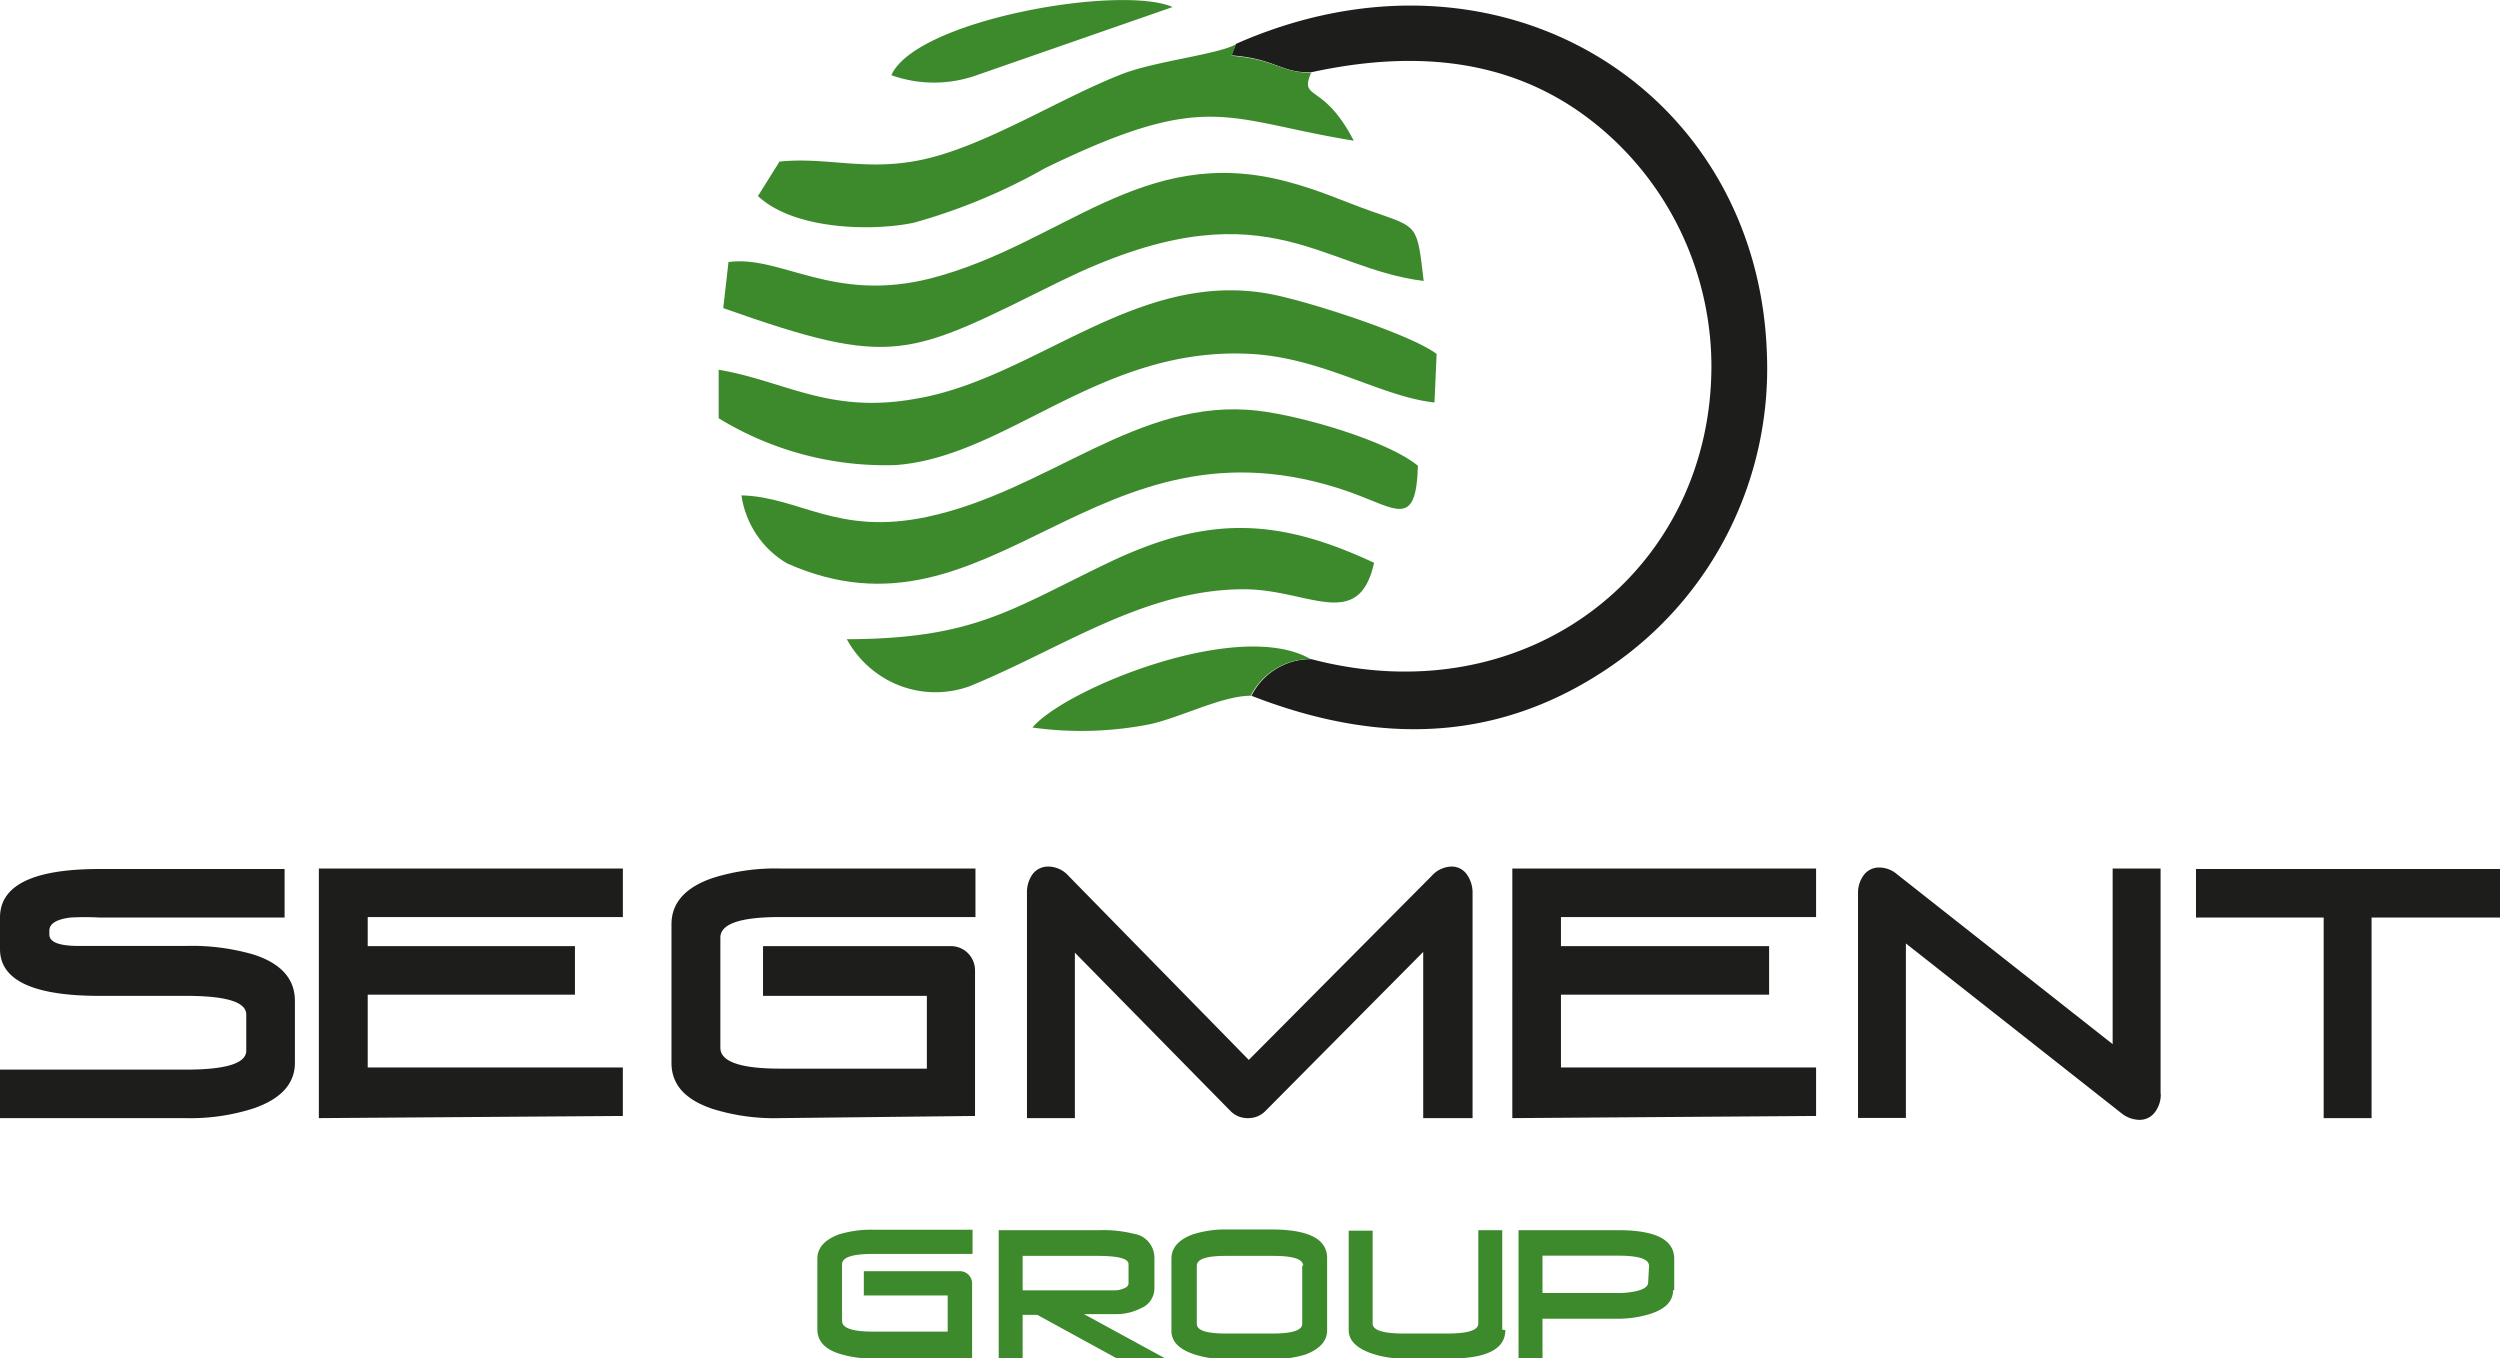 <svg width="81" height="44" fill="none" xmlns="http://www.w3.org/2000/svg"><g clip-path="url(#clip0)" fill-rule="evenodd" clip-rule="evenodd"><path d="M40.042 1.423l-.14.37c1.42.11 1.607.573 2.577.55 3.602-.787 6.636-.339 9.089 1.571a10.034 10.034 0 012.823 3.457 10.164 10.164 0 011.058 4.356c.077 6.705-5.914 11.484-12.962 9.629a2.151 2.151 0 00-1.94 1.187c4.315 1.681 8.18 1.446 11.696-.99a11.597 11.597 0 003.782-4.37 11.764 11.764 0 001.224-5.676c-.256-8.59-8.646-13.865-17.207-10.084z" fill="#1D1D1B"/><path d="M23.285 11.979v1.572a10.331 10.331 0 005.735 1.517c3.633-.268 6.644-3.875 11.527-3.6 2.328.133 4.214 1.391 5.93 1.572l.07-1.572c-.824-.629-4.184-1.722-5.434-1.95-4.33-.785-7.622 2.79-11.503 3.412-2.755.48-4.175-.582-6.325-.951z" fill="#3D8A2D"/><path d="M23.603 8.49l-.17 1.493c5.596 1.98 5.968 1.572 10.943-.88 6.52-3.191 8.329-.425 11.751 0-.217-1.855-.17-1.722-1.684-2.256-.962-.338-1.669-.684-2.786-.975C37 4.654 34.438 7.9 30.17 9.016c-3.183.818-4.875-.762-6.567-.526zm.419 7.56c.066.456.234.891.489 1.272s.592.699.986.93c6.66 2.97 9.974-5.196 18.209-2.319 1.552.55 2.173 1.21 2.235-.841-.94-.786-3.71-1.611-5.185-1.784-3.88-.456-6.791 2.61-10.734 3.442-2.895.613-4.121-.652-6-.7z" fill="#3D8A2D"/><path d="M42.48 2.358c-.971 0-1.157-.44-2.578-.55l.14-.37c-.613.331-2.6.543-3.663.952-2.034.786-4.463 2.358-6.528 2.79-1.816.377-3.043-.102-4.595.055l-.698 1.116c1.148 1.085 3.663 1.156 5.052.865a18.944 18.944 0 004.254-1.769c5.286-2.57 5.806-1.572 9.997-.888-.986-1.918-1.77-1.28-1.382-2.2zM27.437 20.711c.377.69.983 1.222 1.71 1.502.729.279 1.53.287 2.264.023 2.988-1.218 5.658-3.144 8.895-3.144 2.08 0 3.71 1.4 4.215-.857-3.175-1.485-5.434-1.524-8.616 0-3.182 1.525-4.339 2.46-8.468 2.476zM28.88 2.437a4.119 4.119 0 002.764 0L37.993.228C36.3-.51 29.665.645 28.88 2.438zm11.643 20.106a2.18 2.18 0 01.805-.871 2.13 2.13 0 011.136-.316c-2.329-1.352-7.987.982-9.012 2.216 1.27.178 2.561.14 3.82-.11 1.008-.228 2.335-.92 3.251-.92z" fill="#3D8A2D"/><path d="M9.555 34.435c0 .676-.45 1.172-1.343 1.478a6.696 6.696 0 01-2.181.315H0v-1.572h6.023c1.304 0 1.956-.205 1.956-.614v-1.17c0-.41-.652-.606-1.956-.606H3.221C1.074 32.266 0 31.76 0 30.75v-1.022c0-1.048 1.074-1.572 3.221-1.572h6v1.572h-6a8.561 8.561 0 00-.931 0c-.458.055-.691.197-.691.425v.125c0 .244.31.37.939.37h3.493a7.149 7.149 0 012.196.283c.885.29 1.328.786 1.328 1.501v2.004zm.776 1.792V28.14h9.85v1.572h-8.267v.943h6.714v1.572h-6.714v2.358h8.266v1.572l-9.85.07zm14.948 0a6.704 6.704 0 01-2.188-.298c-.893-.299-1.335-.786-1.335-1.494v-4.488c0-.691.442-1.194 1.335-1.5a6.751 6.751 0 012.188-.307h6.326v1.572H25.28c-1.296 0-1.94.22-1.94.668v3.568c0 .448.644.676 1.94.676h4.75v-2.358h-5.308v-1.611h6.093c.205 0 .403.083.548.23a.791.791 0 01.228.556v4.716l-6.31.07zm20.833 0v-5.384l-5.123 5.164a.77.77 0 01-.551.22.767.767 0 01-.567-.227l-5.045-5.133v5.36h-1.552v-7.286a1.014 1.014 0 01.178-.613.63.63 0 01.528-.251.884.884 0 01.637.298l5.844 5.966 5.922-5.958a.895.895 0 01.629-.306.6.6 0 01.512.251c.126.179.192.394.187.613v7.287h-1.6zm2.887 0V28.14h9.842v1.572h-8.266v.943h6.744v1.572h-6.744v2.358h8.266v1.572l-9.842.07zm21.01-.785a.952.952 0 01-.186.589.614.614 0 01-.512.252.947.947 0 01-.574-.213l-6.986-5.502v5.652H60.2v-7.27a.96.96 0 01.186-.598.615.615 0 01.52-.244.886.886 0 01.56.22l6.984 5.502v-5.69h1.553v7.301h.008zm6.83-5.715v6.5h-1.552v-6.5H71.15v-1.572H81v1.572h-4.16z" fill="#1D1D1B"/><path d="M28.275 44.016a3.552 3.552 0 01-1.11-.165c-.45-.15-.683-.409-.683-.786v-2.28c0-.353.233-.612.683-.785a3.537 3.537 0 011.126-.157h3.22v.785h-3.236c-.667 0-.993.11-.993.339v1.83c0 .229.326.347.993.347h2.43v-1.172h-2.717v-.785h3.105a.392.392 0 01.375.25c.02.05.03.104.028.158v2.421h-3.22zm7.917 0l-2.584-1.415h-.474v1.415h-.776v-4.158h3.244c.384-.014.768.025 1.141.118a.774.774 0 01.475.268.792.792 0 01.185.518v1.006a.698.698 0 01-.442.621 1.744 1.744 0 01-.777.189h-1.063l2.639 1.438h-1.568zm.373-3.057c0-.181-.334-.268-1.002-.268h-2.429v1.116h2.988a.697.697 0 00.272-.055c.109-.039.17-.094.17-.172v-.621zm6.434 2.137c0 .354-.233.606-.69.787-.363.11-.74.162-1.118.157h-1.436a3.347 3.347 0 01-1.102-.173c-.466-.165-.699-.409-.699-.747v-2.334c0-.354.225-.613.675-.786a3.467 3.467 0 011.126-.165h1.436c1.203 0 1.808.306 1.808.927v2.335zm-.776-2.082c0-.22-.326-.323-.962-.323h-1.545c-.629 0-.94.102-.94.323v1.878c0 .212.311.314.94.314h1.514c.636 0 .962-.102.962-.314v-1.894l.03.016zm6.55 2.082c0 .614-.605.92-1.8.92h-1.475a3.154 3.154 0 01-1.102-.18c-.465-.174-.698-.417-.698-.74v-3.222h.776v3.01c0 .212.334.322 1.001.322h1.428c.668 0 .994-.11.994-.322v-3.026h.776v3.223l.1.015zm5.434-1.288c0 .337-.233.589-.69.746a3.488 3.488 0 01-1.119.173h-2.421v1.29H49.2v-4.159h3.236c1.203 0 1.809.307 1.809.928v1.006l-.04.015zm-.776-.786c0-.228-.326-.338-.994-.338h-2.46v1.21h2.43c.195.003.39-.016.581-.055.28-.063.412-.157.412-.29l.03-.527z" fill="#3D8A2D"/></g><defs><clipPath id="clip0"><path fill="#fff" d="M0 0h81v44H0z"/></clipPath></defs></svg>